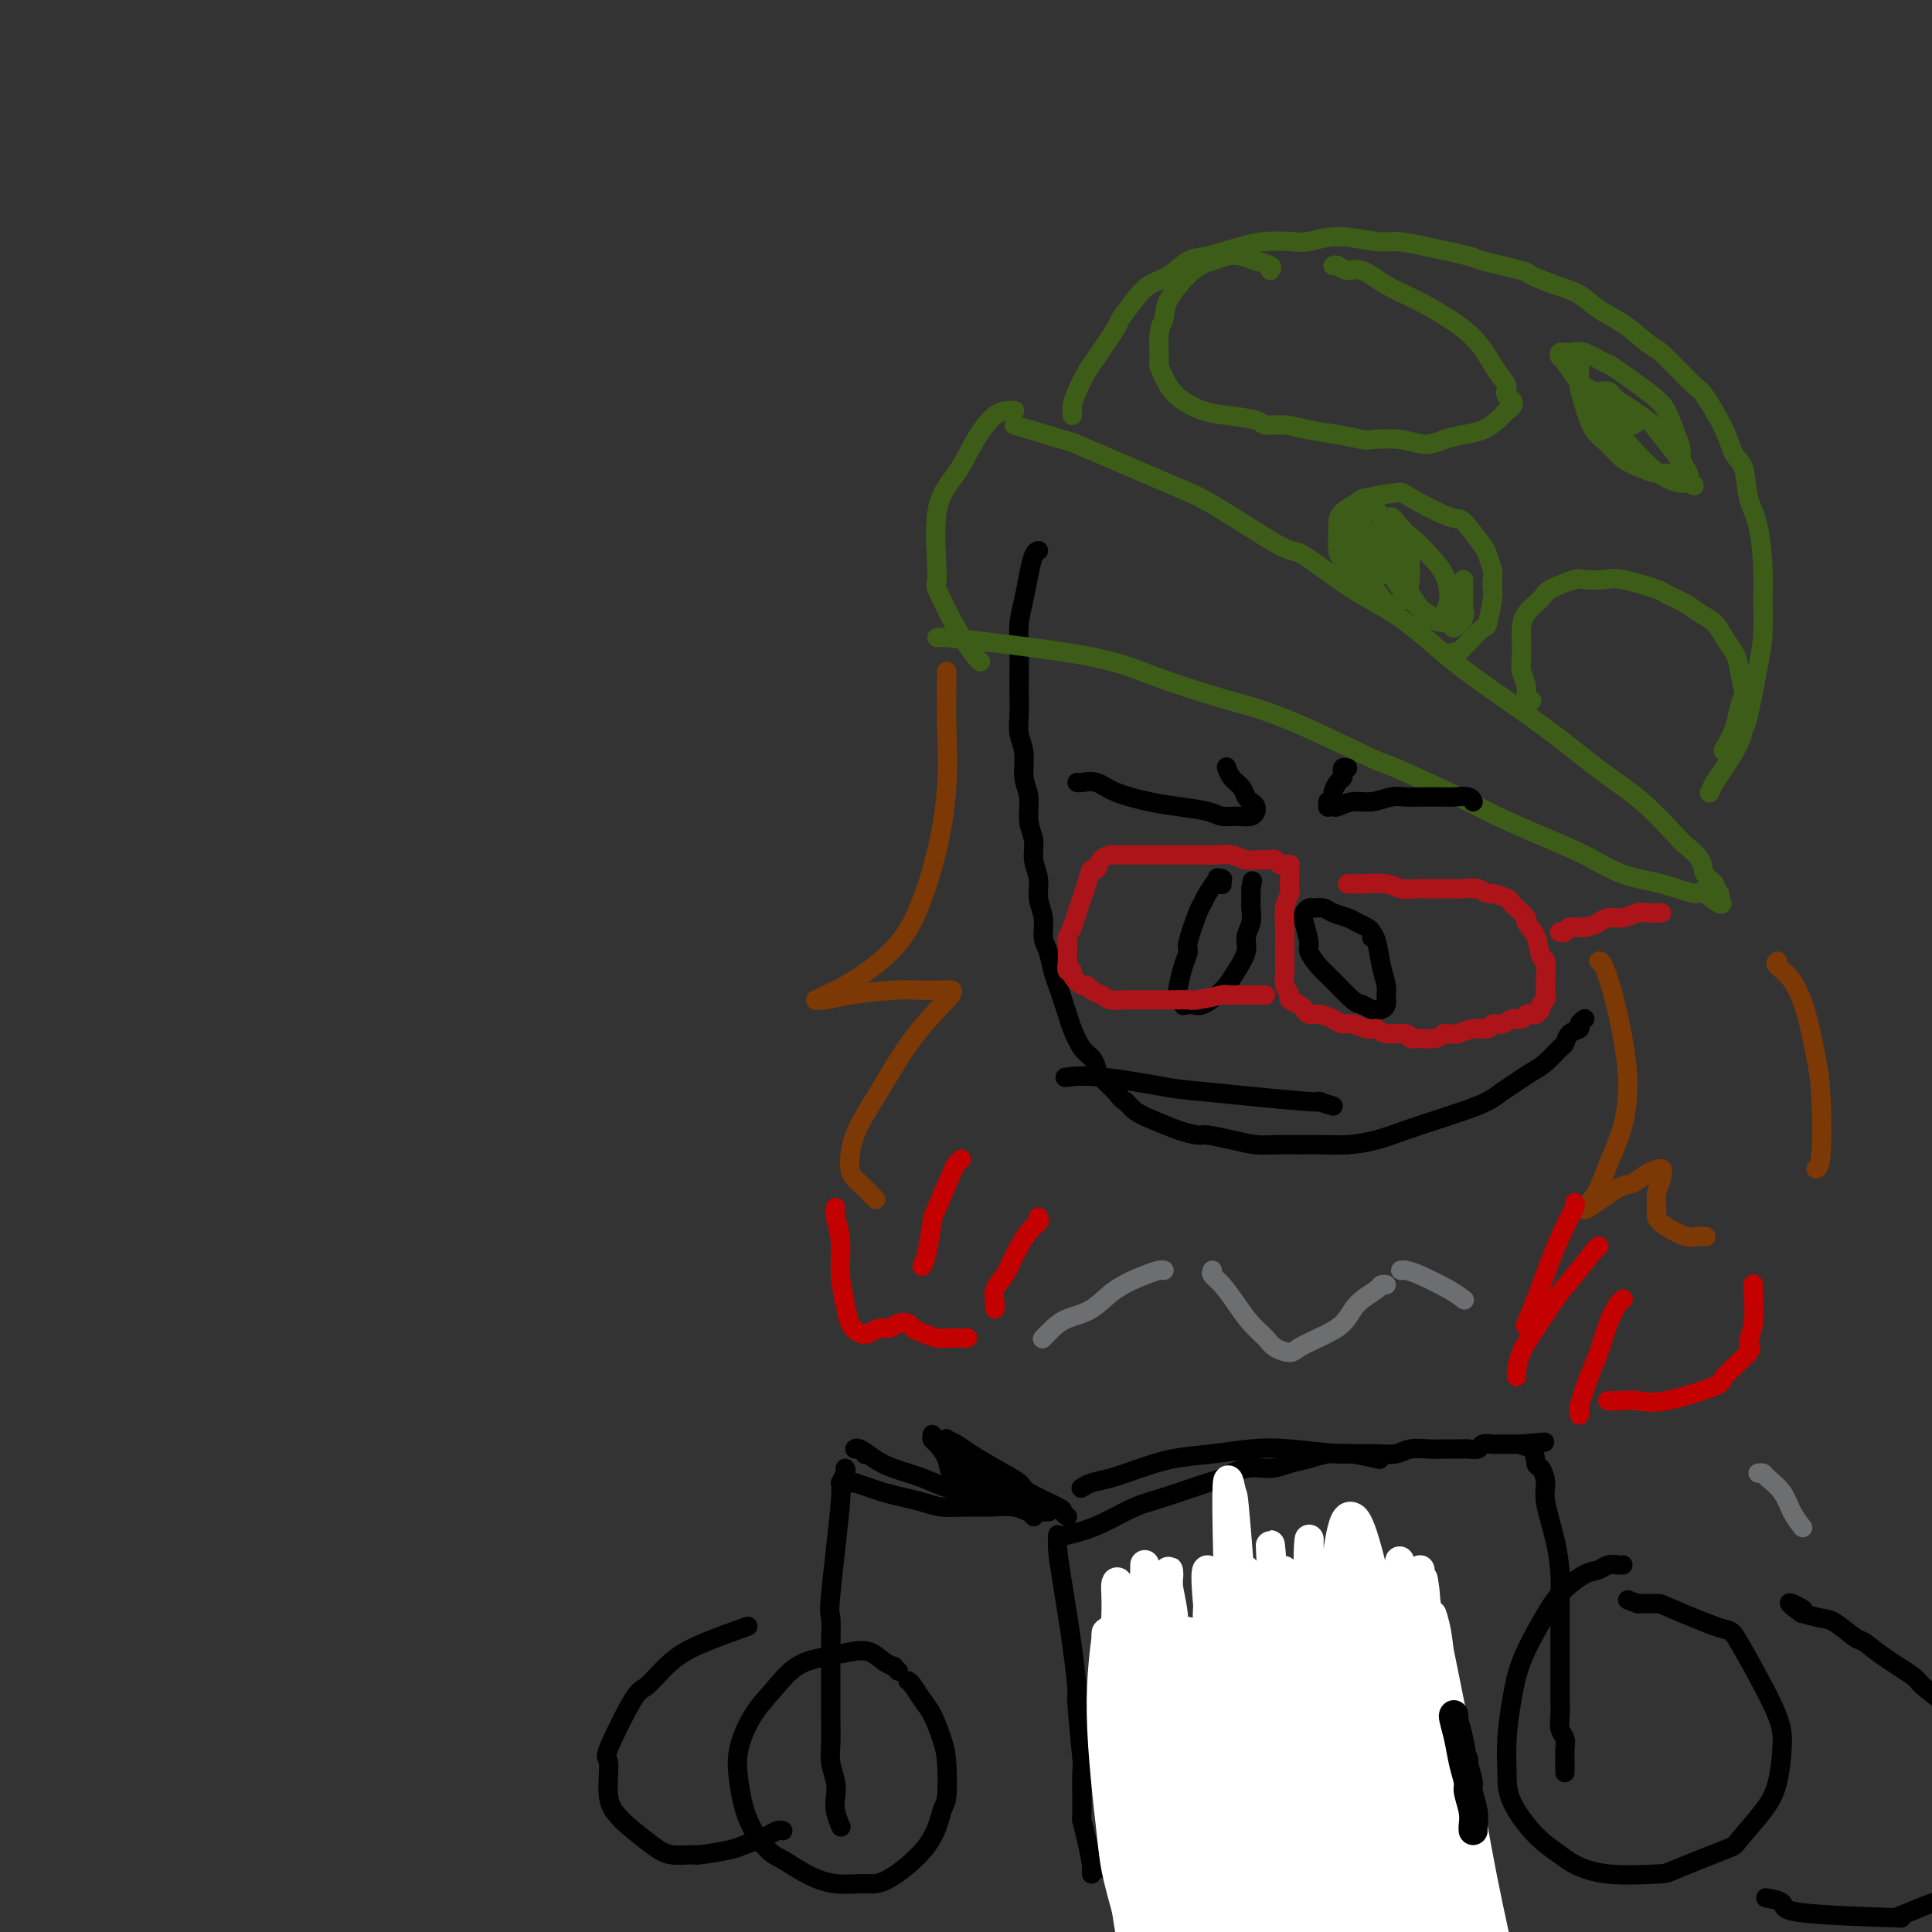<svg viewBox='0 0 400 400' version='1.1' xmlns='http://www.w3.org/2000/svg' xmlns:xlink='http://www.w3.org/1999/xlink'><rect x="0" y="0" width="400" height="400" fill="#333333" stroke="none"/><g fill='none' stroke='rgb(0,0,0)' stroke-width='4' stroke-linecap='round' stroke-linejoin='round'><path d='M215,114c-0.332,0.088 -0.663,0.175 -1,1c-0.337,0.825 -0.679,2.386 -1,4c-0.321,1.614 -0.622,3.279 -1,5c-0.378,1.721 -0.833,3.496 -1,5c-0.167,1.504 -0.046,2.737 0,5c0.046,2.263 0.016,5.556 0,7c-0.016,1.444 -0.020,1.040 0,2c0.020,0.960 0.062,3.284 0,5c-0.062,1.716 -0.228,2.826 0,4c0.228,1.174 0.850,2.414 1,4c0.150,1.586 -0.171,3.519 0,5c0.171,1.481 0.835,2.510 1,4c0.165,1.490 -0.167,3.441 0,5c0.167,1.559 0.833,2.727 1,4c0.167,1.273 -0.166,2.652 0,4c0.166,1.348 0.832,2.667 1,4c0.168,1.333 -0.162,2.682 0,4c0.162,1.318 0.817,2.607 1,4c0.183,1.393 -0.106,2.890 0,4c0.106,1.110 0.606,1.834 1,3c0.394,1.166 0.682,2.775 1,4c0.318,1.225 0.665,2.065 1,3c0.335,0.935 0.657,1.966 1,3c0.343,1.034 0.708,2.073 1,3c0.292,0.927 0.510,1.742 1,3c0.490,1.258 1.250,2.959 2,4c0.750,1.041 1.490,1.423 2,2c0.510,0.577 0.791,1.348 1,2c0.209,0.652 0.345,1.186 1,2c0.655,0.814 1.827,1.907 3,3'/><path d='M231,226c1.772,2.368 1.700,1.787 2,2c0.300,0.213 0.970,1.219 2,2c1.030,0.781 2.420,1.336 4,2c1.580,0.664 3.350,1.435 5,2c1.650,0.565 3.182,0.922 4,1c0.818,0.078 0.924,-0.123 2,0c1.076,0.123 3.123,0.569 5,1c1.877,0.431 3.585,0.848 5,1c1.415,0.152 2.537,0.038 4,0c1.463,-0.038 3.268,-0.002 5,0c1.732,0.002 3.392,-0.030 5,0c1.608,0.030 3.163,0.121 5,0c1.837,-0.121 3.955,-0.455 6,-1c2.045,-0.545 4.017,-1.301 6,-2c1.983,-0.699 3.976,-1.342 6,-2c2.024,-0.658 4.078,-1.331 6,-2c1.922,-0.669 3.711,-1.333 5,-2c1.289,-0.667 2.079,-1.338 3,-2c0.921,-0.662 1.973,-1.314 3,-2c1.027,-0.686 2.028,-1.406 3,-2c0.972,-0.594 1.914,-1.062 3,-2c1.086,-0.938 2.314,-2.345 3,-3c0.686,-0.655 0.829,-0.557 1,-1c0.171,-0.443 0.372,-1.425 1,-2c0.628,-0.575 1.685,-0.743 2,-1c0.315,-0.257 -0.112,-0.605 0,-1c0.112,-0.395 0.762,-0.838 1,-1c0.238,-0.162 0.064,-0.044 0,0c-0.064,0.044 -0.018,0.012 0,0c0.018,-0.012 0.009,-0.006 0,0'/></g>
<g fill='none' stroke='rgb(61,92,24)' stroke-width='4' stroke-linecap='round' stroke-linejoin='round'><path d='M210,85c0.048,0.002 0.097,0.005 0,0c-0.097,-0.005 -0.339,-0.016 -1,0c-0.661,0.016 -1.742,0.059 -3,1c-1.258,0.941 -2.694,2.782 -4,5c-1.306,2.218 -2.482,4.815 -4,7c-1.518,2.185 -3.377,3.959 -4,8c-0.623,4.041 -0.009,10.351 0,13c0.009,2.649 -0.586,1.638 0,3c0.586,1.362 2.353,5.097 4,8c1.647,2.903 3.174,4.974 4,6c0.826,1.026 0.950,1.007 1,1c0.050,-0.007 0.025,-0.004 0,0'/><path d='M210,88c4.055,1.227 8.109,2.454 10,3c1.891,0.546 1.617,0.413 3,1c1.383,0.587 4.423,1.896 7,3c2.577,1.104 4.690,2.003 7,3c2.310,0.997 4.817,2.093 7,3c2.183,0.907 4.042,1.624 8,4c3.958,2.376 10.014,6.412 13,8c2.986,1.588 2.902,0.729 5,2c2.098,1.271 6.378,4.673 10,7c3.622,2.327 6.584,3.580 10,6c3.416,2.420 7.285,6.005 11,9c3.715,2.995 7.276,5.398 11,8c3.724,2.602 7.612,5.403 11,8c3.388,2.597 6.278,4.992 9,7c2.722,2.008 5.277,3.630 8,6c2.723,2.370 5.613,5.489 7,7c1.387,1.511 1.271,1.413 2,2c0.729,0.587 2.304,1.859 3,3c0.696,1.141 0.512,2.152 1,3c0.488,0.848 1.647,1.534 2,2c0.353,0.466 -0.101,0.713 0,1c0.101,0.287 0.758,0.616 1,1c0.242,0.384 0.069,0.824 0,1c-0.069,0.176 -0.035,0.088 0,0'/><path d='M356,186c1.831,2.840 -1.592,-0.060 -3,-1c-1.408,-0.940 -0.802,0.080 -2,0c-1.198,-0.080 -4.199,-1.260 -7,-2c-2.801,-0.740 -5.401,-1.041 -8,-2c-2.599,-0.959 -5.195,-2.577 -8,-4c-2.805,-1.423 -5.818,-2.652 -9,-4c-3.182,-1.348 -6.531,-2.815 -9,-4c-2.469,-1.185 -4.057,-2.089 -8,-4c-3.943,-1.911 -10.242,-4.828 -13,-6c-2.758,-1.172 -1.974,-0.599 -5,-2c-3.026,-1.401 -9.863,-4.776 -15,-7c-5.137,-2.224 -8.574,-3.296 -11,-4c-2.426,-0.704 -3.840,-1.040 -7,-2c-3.160,-0.960 -8.066,-2.544 -12,-4c-3.934,-1.456 -6.897,-2.782 -13,-4c-6.103,-1.218 -15.347,-2.326 -21,-3c-5.653,-0.674 -7.714,-0.912 -9,-1c-1.286,-0.088 -1.796,-0.025 -2,0c-0.204,0.025 -0.102,0.013 0,0'/><path d='M222,86c0.016,-0.371 0.032,-0.742 0,-1c-0.032,-0.258 -0.113,-0.402 0,-1c0.113,-0.598 0.420,-1.649 1,-3c0.580,-1.351 1.432,-3.001 2,-4c0.568,-0.999 0.850,-1.346 2,-3c1.150,-1.654 3.167,-4.616 4,-6c0.833,-1.384 0.481,-1.191 1,-2c0.519,-0.809 1.910,-2.621 3,-4c1.090,-1.379 1.880,-2.323 3,-3c1.120,-0.677 2.570,-1.085 4,-2c1.430,-0.915 2.840,-2.337 4,-3c1.160,-0.663 2.069,-0.569 4,-1c1.931,-0.431 4.883,-1.388 7,-2c2.117,-0.612 3.400,-0.878 5,-1c1.600,-0.122 3.519,-0.100 5,0c1.481,0.100 2.526,0.277 4,0c1.474,-0.277 3.377,-1.010 6,-1c2.623,0.010 5.967,0.761 8,1c2.033,0.239 2.756,-0.034 4,0c1.244,0.034 3.009,0.375 6,1c2.991,0.625 7.208,1.533 9,2c1.792,0.467 1.158,0.494 3,1c1.842,0.506 6.161,1.489 8,2c1.839,0.511 1.197,0.548 2,1c0.803,0.452 3.049,1.320 5,2c1.951,0.680 3.605,1.172 5,2c1.395,0.828 2.529,1.992 4,3c1.471,1.008 3.277,1.859 5,3c1.723,1.141 3.361,2.570 5,4'/><path d='M341,71c2.725,1.870 2.536,1.544 4,3c1.464,1.456 4.581,4.694 6,6c1.419,1.306 1.139,0.680 2,2c0.861,1.320 2.864,4.585 4,7c1.136,2.415 1.404,3.979 2,5c0.596,1.021 1.518,1.498 2,3c0.482,1.502 0.522,4.028 1,6c0.478,1.972 1.394,3.389 2,6c0.606,2.611 0.902,6.416 1,9c0.098,2.584 -0.002,3.948 0,6c0.002,2.052 0.104,4.791 0,7c-0.104,2.209 -0.416,3.886 -1,7c-0.584,3.114 -1.441,7.663 -2,10c-0.559,2.337 -0.819,2.462 -1,3c-0.181,0.538 -0.283,1.489 -1,3c-0.717,1.511 -2.048,3.580 -3,5c-0.952,1.420 -1.526,2.190 -2,3c-0.474,0.810 -0.850,1.660 -1,2c-0.150,0.340 -0.075,0.170 0,0'/><path d='M317,145c0.121,0.073 0.243,0.145 0,0c-0.243,-0.145 -0.850,-0.508 -1,-1c-0.150,-0.492 0.156,-1.114 0,-2c-0.156,-0.886 -0.773,-2.036 -1,-3c-0.227,-0.964 -0.064,-1.743 0,-3c0.064,-1.257 0.030,-2.994 0,-4c-0.030,-1.006 -0.057,-1.282 0,-2c0.057,-0.718 0.198,-1.877 1,-3c0.802,-1.123 2.266,-2.209 3,-3c0.734,-0.791 0.737,-1.286 2,-2c1.263,-0.714 3.786,-1.649 5,-2c1.214,-0.351 1.121,-0.120 2,0c0.879,0.120 2.732,0.129 4,0c1.268,-0.129 1.952,-0.396 4,0c2.048,0.396 5.458,1.456 7,2c1.542,0.544 1.214,0.571 2,1c0.786,0.429 2.687,1.259 4,2c1.313,0.741 2.039,1.392 3,2c0.961,0.608 2.156,1.172 3,2c0.844,0.828 1.337,1.918 2,3c0.663,1.082 1.495,2.155 2,3c0.505,0.845 0.684,1.463 1,3c0.316,1.537 0.771,3.992 1,5c0.229,1.008 0.233,0.568 0,1c-0.233,0.432 -0.702,1.734 -1,3c-0.298,1.266 -0.427,2.495 -1,4c-0.573,1.505 -1.592,3.287 -2,4c-0.408,0.713 -0.204,0.356 0,0'/><path d='M263,56c0.268,-0.338 0.536,-0.676 0,-1c-0.536,-0.324 -1.877,-0.634 -3,-1c-1.123,-0.366 -2.028,-0.787 -3,-1c-0.972,-0.213 -2.011,-0.219 -3,0c-0.989,0.219 -1.929,0.663 -3,1c-1.071,0.337 -2.272,0.568 -4,2c-1.728,1.432 -3.981,4.065 -5,6c-1.019,1.935 -0.804,3.172 -1,4c-0.196,0.828 -0.805,1.247 -1,3c-0.195,1.753 0.022,4.841 0,6c-0.022,1.159 -0.284,0.391 0,1c0.284,0.609 1.113,2.597 2,4c0.887,1.403 1.832,2.222 3,3c1.168,0.778 2.559,1.514 4,2c1.441,0.486 2.932,0.722 5,1c2.068,0.278 4.712,0.599 6,1c1.288,0.401 1.221,0.882 2,1c0.779,0.118 2.404,-0.126 4,0c1.596,0.126 3.164,0.621 5,1c1.836,0.379 3.940,0.642 6,1c2.060,0.358 4.077,0.811 5,1c0.923,0.189 0.753,0.114 2,0c1.247,-0.114 3.912,-0.267 6,0c2.088,0.267 3.599,0.955 5,1c1.401,0.045 2.693,-0.554 4,-1c1.307,-0.446 2.629,-0.738 4,-1c1.371,-0.262 2.792,-0.494 4,-1c1.208,-0.506 2.202,-1.288 3,-2c0.798,-0.712 1.399,-1.356 2,-2'/><path d='M312,85c2.610,-1.668 0.634,-2.339 0,-3c-0.634,-0.661 0.075,-1.310 0,-2c-0.075,-0.690 -0.935,-1.419 -2,-3c-1.065,-1.581 -2.336,-4.015 -4,-6c-1.664,-1.985 -3.719,-3.522 -6,-5c-2.281,-1.478 -4.786,-2.897 -7,-4c-2.214,-1.103 -4.138,-1.889 -6,-3c-1.862,-1.111 -3.662,-2.546 -5,-3c-1.338,-0.454 -2.214,0.074 -3,0c-0.786,-0.074 -1.481,-0.751 -2,-1c-0.519,-0.249 -0.863,-0.071 -1,0c-0.137,0.071 -0.069,0.036 0,0'/><path d='M281,122c0.089,0.180 0.178,0.360 0,0c-0.178,-0.360 -0.622,-1.259 -1,-2c-0.378,-0.741 -0.690,-1.325 -1,-2c-0.310,-0.675 -0.618,-1.440 -1,-2c-0.382,-0.560 -0.838,-0.913 -1,-2c-0.162,-1.087 -0.031,-2.907 0,-4c0.031,-1.093 -0.037,-1.459 0,-2c0.037,-0.541 0.178,-1.255 1,-2c0.822,-0.745 2.325,-1.519 3,-2c0.675,-0.481 0.520,-0.670 2,-1c1.480,-0.330 4.593,-0.803 6,-1c1.407,-0.197 1.108,-0.118 3,1c1.892,1.118 5.975,3.276 8,4c2.025,0.724 1.993,0.014 3,1c1.007,0.986 3.054,3.669 4,5c0.946,1.331 0.790,1.312 1,2c0.210,0.688 0.785,2.084 1,3c0.215,0.916 0.071,1.353 0,2c-0.071,0.647 -0.068,1.504 0,2c0.068,0.496 0.201,0.629 0,2c-0.201,1.371 -0.736,3.979 -1,5c-0.264,1.021 -0.256,0.456 -1,1c-0.744,0.544 -2.238,2.198 -3,3c-0.762,0.802 -0.792,0.751 -1,1c-0.208,0.249 -0.594,0.798 -1,1c-0.406,0.202 -0.830,0.058 -1,0c-0.170,-0.058 -0.085,-0.029 0,0'/><path d='M281,108c-0.438,0.339 -0.876,0.677 -1,1c-0.124,0.323 0.064,0.630 0,1c-0.064,0.370 -0.382,0.803 0,2c0.382,1.197 1.464,3.156 2,4c0.536,0.844 0.527,0.572 1,1c0.473,0.428 1.430,1.557 2,2c0.570,0.443 0.753,0.200 1,0c0.247,-0.200 0.557,-0.359 1,-1c0.443,-0.641 1.020,-1.766 1,-3c-0.020,-1.234 -0.636,-2.579 -1,-4c-0.364,-1.421 -0.475,-2.919 -1,-4c-0.525,-1.081 -1.462,-1.744 -2,-2c-0.538,-0.256 -0.675,-0.106 -1,0c-0.325,0.106 -0.836,0.168 -1,1c-0.164,0.832 0.020,2.435 0,4c-0.020,1.565 -0.244,3.091 0,5c0.244,1.909 0.955,4.201 2,6c1.045,1.799 2.423,3.104 3,4c0.577,0.896 0.354,1.381 1,1c0.646,-0.381 2.163,-1.629 3,-3c0.837,-1.371 0.995,-2.865 1,-4c0.005,-1.135 -0.144,-1.910 0,-3c0.144,-1.090 0.581,-2.496 0,-4c-0.581,-1.504 -2.181,-3.105 -3,-4c-0.819,-0.895 -0.859,-1.085 -1,-1c-0.141,0.085 -0.384,0.446 -1,1c-0.616,0.554 -1.605,1.301 -2,2c-0.395,0.699 -0.198,1.349 0,2'/><path d='M285,112c-0.320,1.468 0.880,3.138 2,5c1.120,1.862 2.161,3.918 4,6c1.839,2.082 4.477,4.192 6,5c1.523,0.808 1.931,0.314 2,0c0.069,-0.314 -0.202,-0.449 0,-1c0.202,-0.551 0.876,-1.517 1,-3c0.124,-1.483 -0.301,-3.481 -1,-5c-0.699,-1.519 -1.671,-2.558 -3,-4c-1.329,-1.442 -3.016,-3.289 -4,-4c-0.984,-0.711 -1.265,-0.288 -2,0c-0.735,0.288 -1.923,0.440 -2,1c-0.077,0.560 0.958,1.529 1,2c0.042,0.471 -0.909,0.446 0,3c0.909,2.554 3.680,7.687 6,10c2.320,2.313 4.191,1.806 5,2c0.809,0.194 0.557,1.089 1,1c0.443,-0.089 1.583,-1.162 2,-2c0.417,-0.838 0.112,-1.440 0,-2c-0.112,-0.560 -0.030,-1.078 0,-2c0.030,-0.922 0.008,-2.248 0,-3c-0.008,-0.752 -0.002,-0.929 0,-1c0.002,-0.071 0.001,-0.035 0,0'/><path d='M327,76c0.019,0.169 0.039,0.337 0,1c-0.039,0.663 -0.136,1.819 0,3c0.136,1.181 0.504,2.386 1,4c0.496,1.614 1.118,3.638 2,5c0.882,1.362 2.023,2.064 3,3c0.977,0.936 1.792,2.108 3,3c1.208,0.892 2.811,1.503 4,2c1.189,0.497 1.965,0.878 3,1c1.035,0.122 2.331,-0.015 3,0c0.669,0.015 0.713,0.183 1,0c0.287,-0.183 0.818,-0.716 1,-1c0.182,-0.284 0.016,-0.317 0,-1c-0.016,-0.683 0.118,-2.016 0,-3c-0.118,-0.984 -0.487,-1.621 -1,-3c-0.513,-1.379 -1.169,-3.502 -2,-5c-0.831,-1.498 -1.836,-2.373 -4,-4c-2.164,-1.627 -5.487,-4.006 -7,-5c-1.513,-0.994 -1.215,-0.602 -2,-1c-0.785,-0.398 -2.654,-1.585 -4,-2c-1.346,-0.415 -2.168,-0.057 -3,0c-0.832,0.057 -1.672,-0.186 -2,0c-0.328,0.186 -0.142,0.803 0,1c0.142,0.197 0.240,-0.024 1,1c0.760,1.024 2.182,3.294 5,7c2.818,3.706 7.034,8.849 10,12c2.966,3.151 4.683,4.310 6,5c1.317,0.690 2.233,0.911 3,1c0.767,0.089 1.383,0.044 2,0'/><path d='M350,100c1.668,0.985 0.338,0.447 0,0c-0.338,-0.447 0.317,-0.802 -1,-3c-1.317,-2.198 -4.604,-6.239 -6,-8c-1.396,-1.761 -0.900,-1.244 -2,-2c-1.100,-0.756 -3.796,-2.786 -6,-4c-2.204,-1.214 -3.916,-1.612 -5,-2c-1.084,-0.388 -1.538,-0.767 -2,-1c-0.462,-0.233 -0.931,-0.322 -1,0c-0.069,0.322 0.261,1.054 1,2c0.739,0.946 1.887,2.107 3,3c1.113,0.893 2.191,1.519 3,2c0.809,0.481 1.350,0.817 2,1c0.650,0.183 1.411,0.214 2,0c0.589,-0.214 1.006,-0.674 1,-1c-0.006,-0.326 -0.436,-0.518 -1,-1c-0.564,-0.482 -1.261,-1.255 -2,-2c-0.739,-0.745 -1.518,-1.464 -2,-2c-0.482,-0.536 -0.665,-0.889 -1,-1c-0.335,-0.111 -0.822,0.022 -1,0c-0.178,-0.022 -0.048,-0.198 0,0c0.048,0.198 0.014,0.771 0,1c-0.014,0.229 -0.007,0.115 0,0'/></g>
<g fill='none' stroke='rgb(0,0,0)' stroke-width='4' stroke-linecap='round' stroke-linejoin='round'><path d='M253,183c-0.002,0.114 -0.005,0.227 0,0c0.005,-0.227 0.017,-0.795 0,-1c-0.017,-0.205 -0.064,-0.045 0,0c0.064,0.045 0.238,-0.023 0,0c-0.238,0.023 -0.889,0.138 -1,0c-0.111,-0.138 0.316,-0.527 0,0c-0.316,0.527 -1.376,1.971 -2,3c-0.624,1.029 -0.811,1.642 -1,2c-0.189,0.358 -0.380,0.460 -1,2c-0.620,1.540 -1.670,4.520 -2,6c-0.330,1.480 0.059,1.462 0,2c-0.059,0.538 -0.567,1.633 -1,3c-0.433,1.367 -0.792,3.008 -1,4c-0.208,0.992 -0.263,1.337 0,2c0.263,0.663 0.846,1.643 1,2c0.154,0.357 -0.121,0.089 0,0c0.121,-0.089 0.637,-0.001 1,0c0.363,0.001 0.572,-0.085 1,0c0.428,0.085 1.075,0.339 2,0c0.925,-0.339 2.128,-1.273 3,-2c0.872,-0.727 1.414,-1.247 2,-2c0.586,-0.753 1.215,-1.738 2,-3c0.785,-1.262 1.727,-2.800 2,-4c0.273,-1.200 -0.123,-2.062 0,-3c0.123,-0.938 0.765,-1.953 1,-3c0.235,-1.047 0.063,-2.126 0,-3c-0.063,-0.874 -0.017,-1.543 0,-2c0.017,-0.457 0.005,-0.702 0,-1c-0.005,-0.298 -0.002,-0.649 0,-1'/><path d='M259,184c0.500,-2.833 0.250,-1.417 0,0'/><path d='M284,194c-0.001,0.006 -0.002,0.013 0,0c0.002,-0.013 0.009,-0.045 0,0c-0.009,0.045 -0.032,0.167 0,0c0.032,-0.167 0.118,-0.622 0,-1c-0.118,-0.378 -0.440,-0.680 -1,-1c-0.560,-0.320 -1.358,-0.660 -2,-1c-0.642,-0.340 -1.127,-0.680 -2,-1c-0.873,-0.320 -2.132,-0.619 -3,-1c-0.868,-0.381 -1.344,-0.844 -2,-1c-0.656,-0.156 -1.492,-0.004 -2,0c-0.508,0.004 -0.688,-0.141 -1,0c-0.312,0.141 -0.758,0.569 -1,1c-0.242,0.431 -0.282,0.865 0,2c0.282,1.135 0.884,2.970 1,4c0.116,1.030 -0.254,1.256 0,2c0.254,0.744 1.133,2.007 2,3c0.867,0.993 1.724,1.716 3,3c1.276,1.284 2.972,3.129 4,4c1.028,0.871 1.390,0.767 2,1c0.610,0.233 1.470,0.802 2,1c0.530,0.198 0.731,0.024 1,0c0.269,-0.024 0.605,0.102 1,0c0.395,-0.102 0.849,-0.433 1,-1c0.151,-0.567 -0.002,-1.371 0,-2c0.002,-0.629 0.158,-1.083 0,-2c-0.158,-0.917 -0.630,-2.297 -1,-4c-0.370,-1.703 -0.638,-3.728 -1,-5c-0.362,-1.272 -0.818,-1.792 -1,-2c-0.182,-0.208 -0.091,-0.104 0,0'/><path d='M276,229c-1.525,-0.480 -3.049,-0.959 -3,-1c0.049,-0.041 1.673,0.357 -3,0c-4.673,-0.357 -15.642,-1.469 -21,-2c-5.358,-0.531 -5.106,-0.483 -8,-1c-2.894,-0.517 -8.933,-1.601 -13,-2c-4.067,-0.399 -6.162,-0.114 -7,0c-0.838,0.114 -0.419,0.057 0,0'/></g>
<g fill='none' stroke='rgb(173,20,25)' stroke-width='4' stroke-linecap='round' stroke-linejoin='round'><path d='M267,180c-0.002,-0.169 -0.004,-0.339 0,0c0.004,0.339 0.015,1.186 0,2c-0.015,0.814 -0.057,1.597 0,2c0.057,0.403 0.211,0.428 0,1c-0.211,0.572 -0.789,1.691 -1,3c-0.211,1.309 -0.056,2.808 0,4c0.056,1.192 0.014,2.076 0,3c-0.014,0.924 0.001,1.886 0,3c-0.001,1.114 -0.016,2.378 0,3c0.016,0.622 0.064,0.600 0,1c-0.064,0.400 -0.238,1.220 0,2c0.238,0.780 0.889,1.519 1,2c0.111,0.481 -0.319,0.702 0,1c0.319,0.298 1.388,0.671 2,1c0.612,0.329 0.769,0.614 1,1c0.231,0.386 0.536,0.873 1,1c0.464,0.127 1.086,-0.105 2,0c0.914,0.105 2.118,0.549 3,1c0.882,0.451 1.441,0.910 2,1c0.559,0.090 1.117,-0.187 2,0c0.883,0.187 2.092,0.839 3,1c0.908,0.161 1.516,-0.167 2,0c0.484,0.167 0.843,0.830 2,1c1.157,0.170 3.111,-0.153 4,0c0.889,0.153 0.712,0.783 1,1c0.288,0.217 1.039,0.020 2,0c0.961,-0.020 2.132,0.137 3,0c0.868,-0.137 1.434,-0.569 2,-1'/><path d='M299,214c2.400,0.065 2.400,0.229 3,0c0.600,-0.229 1.798,-0.850 3,-1c1.202,-0.150 2.406,0.171 3,0c0.594,-0.171 0.579,-0.834 1,-1c0.421,-0.166 1.278,0.166 2,0c0.722,-0.166 1.307,-0.829 2,-1c0.693,-0.171 1.492,0.150 2,0c0.508,-0.150 0.723,-0.771 1,-1c0.277,-0.229 0.614,-0.064 1,0c0.386,0.064 0.820,0.028 1,0c0.180,-0.028 0.104,-0.050 0,0c-0.104,0.050 -0.238,0.170 0,0c0.238,-0.170 0.849,-0.631 1,-1c0.151,-0.369 -0.156,-0.646 0,-1c0.156,-0.354 0.775,-0.786 1,-1c0.225,-0.214 0.057,-0.212 0,-1c-0.057,-0.788 -0.003,-2.367 0,-3c0.003,-0.633 -0.046,-0.320 0,-1c0.046,-0.680 0.186,-2.352 0,-3c-0.186,-0.648 -0.697,-0.271 -1,-1c-0.303,-0.729 -0.396,-2.562 -1,-4c-0.604,-1.438 -1.718,-2.479 -2,-3c-0.282,-0.521 0.267,-0.522 0,-1c-0.267,-0.478 -1.352,-1.434 -2,-2c-0.648,-0.566 -0.860,-0.744 -1,-1c-0.140,-0.256 -0.209,-0.591 -1,-1c-0.791,-0.409 -2.305,-0.893 -3,-1c-0.695,-0.107 -0.572,0.164 -1,0c-0.428,-0.164 -1.408,-0.761 -2,-1c-0.592,-0.239 -0.796,-0.119 -1,0'/><path d='M305,184c-1.431,-0.309 -1.509,-0.083 -2,0c-0.491,0.083 -1.395,0.023 -2,0c-0.605,-0.023 -0.911,-0.010 -2,0c-1.089,0.010 -2.961,0.017 -4,0c-1.039,-0.017 -1.244,-0.057 -2,0c-0.756,0.057 -2.062,0.211 -3,0c-0.938,-0.211 -1.509,-0.789 -3,-1c-1.491,-0.211 -3.902,-0.057 -5,0c-1.098,0.057 -0.882,0.015 -1,0c-0.118,-0.015 -0.570,-0.004 -1,0c-0.430,0.004 -0.837,0.001 -1,0c-0.163,-0.001 -0.081,-0.001 0,0'/><path d='M267,179c0.090,0.008 0.179,0.016 0,0c-0.179,-0.016 -0.628,-0.057 -1,0c-0.372,0.057 -0.669,0.212 -1,0c-0.331,-0.212 -0.696,-0.793 -1,-1c-0.304,-0.207 -0.547,-0.041 -1,0c-0.453,0.041 -1.118,-0.041 -2,0c-0.882,0.041 -1.982,0.207 -3,0c-1.018,-0.207 -1.953,-0.788 -3,-1c-1.047,-0.212 -2.205,-0.057 -3,0c-0.795,0.057 -1.228,0.015 -2,0c-0.772,-0.015 -1.885,-0.004 -3,0c-1.115,0.004 -2.234,0.001 -3,0c-0.766,-0.001 -1.179,-0.000 -2,0c-0.821,0.000 -2.051,0.000 -3,0c-0.949,-0.000 -1.616,-0.000 -2,0c-0.384,0.000 -0.484,0.000 -1,0c-0.516,-0.000 -1.447,-0.000 -2,0c-0.553,0.000 -0.729,0.002 -1,0c-0.271,-0.002 -0.636,-0.006 -1,0c-0.364,0.006 -0.728,0.024 -1,0c-0.272,-0.024 -0.454,-0.088 -1,0c-0.546,0.088 -1.456,0.330 -2,1c-0.544,0.670 -0.723,1.768 -1,2c-0.277,0.232 -0.652,-0.402 -1,0c-0.348,0.402 -0.671,1.840 -1,3c-0.329,1.160 -0.666,2.043 -1,3c-0.334,0.957 -0.667,1.988 -1,3c-0.333,1.012 -0.667,2.006 -1,3'/><path d='M222,192c-1.463,2.902 -1.120,2.658 -1,3c0.120,0.342 0.016,1.270 0,2c-0.016,0.730 0.055,1.261 0,2c-0.055,0.739 -0.236,1.686 0,2c0.236,0.314 0.888,-0.004 1,0c0.112,0.004 -0.318,0.329 0,1c0.318,0.671 1.382,1.686 2,2c0.618,0.314 0.788,-0.074 1,0c0.212,0.074 0.465,0.608 1,1c0.535,0.392 1.353,0.641 2,1c0.647,0.359 1.124,0.828 2,1c0.876,0.172 2.149,0.046 3,0c0.851,-0.046 1.278,-0.012 2,0c0.722,0.012 1.739,0.003 2,0c0.261,-0.003 -0.235,-0.001 0,0c0.235,0.001 1.200,0.001 2,0c0.800,-0.001 1.434,-0.004 2,0c0.566,0.004 1.064,0.015 2,0c0.936,-0.015 2.310,-0.057 3,0c0.690,0.057 0.694,0.211 2,0c1.306,-0.211 3.912,-0.789 5,-1c1.088,-0.211 0.659,-0.057 1,0c0.341,0.057 1.453,0.015 2,0c0.547,-0.015 0.529,-0.004 1,0c0.471,0.004 1.433,0.001 2,0c0.567,-0.001 0.740,-0.000 1,0c0.260,0.000 0.606,0.000 1,0c0.394,-0.000 0.837,-0.000 1,0c0.163,0.000 0.047,0.000 0,0c-0.047,-0.000 -0.023,-0.000 0,0'/><path d='M323,193c-0.102,-0.032 -0.203,-0.064 0,0c0.203,0.064 0.711,0.223 1,0c0.289,-0.223 0.359,-0.829 1,-1c0.641,-0.171 1.852,0.094 3,0c1.148,-0.094 2.233,-0.547 3,-1c0.767,-0.453 1.217,-0.906 2,-1c0.783,-0.094 1.898,0.171 3,0c1.102,-0.171 2.190,-0.778 3,-1c0.810,-0.222 1.341,-0.060 2,0c0.659,0.060 1.447,0.016 2,0c0.553,-0.016 0.872,-0.005 1,0c0.128,0.005 0.064,0.002 0,0'/></g>
<g fill='none' stroke='rgb(0,0,0)' stroke-width='4' stroke-linecap='round' stroke-linejoin='round'><path d='M279,159c-0.417,-0.087 -0.834,-0.174 -1,0c-0.166,0.174 -0.082,0.610 0,1c0.082,0.390 0.162,0.736 0,1c-0.162,0.264 -0.565,0.448 -1,1c-0.435,0.552 -0.901,1.472 -1,2c-0.099,0.528 0.169,0.663 0,1c-0.169,0.337 -0.774,0.875 -1,1c-0.226,0.125 -0.073,-0.161 0,0c0.073,0.161 0.066,0.771 0,1c-0.066,0.229 -0.192,0.076 0,0c0.192,-0.076 0.701,-0.077 1,0c0.299,0.077 0.386,0.231 1,0c0.614,-0.231 1.753,-0.846 3,-1c1.247,-0.154 2.603,0.155 4,0c1.397,-0.155 2.836,-0.774 4,-1c1.164,-0.226 2.054,-0.060 3,0c0.946,0.060 1.948,0.015 3,0c1.052,-0.015 2.152,-0.000 3,0c0.848,0.000 1.443,-0.014 2,0c0.557,0.014 1.077,0.055 2,0c0.923,-0.055 2.248,-0.207 3,0c0.752,0.207 0.929,0.773 1,1c0.071,0.227 0.035,0.113 0,0'/><path d='M254,159c-0.059,-0.180 -0.118,-0.361 0,0c0.118,0.361 0.414,1.262 1,2c0.586,0.738 1.463,1.312 2,2c0.537,0.688 0.733,1.490 1,2c0.267,0.510 0.606,0.729 1,1c0.394,0.271 0.843,0.594 1,1c0.157,0.406 0.022,0.894 0,1c-0.022,0.106 0.068,-0.171 0,0c-0.068,0.171 -0.296,0.789 -1,1c-0.704,0.211 -1.886,0.016 -3,0c-1.114,-0.016 -2.160,0.148 -3,0c-0.840,-0.148 -1.473,-0.607 -3,-1c-1.527,-0.393 -3.946,-0.718 -6,-1c-2.054,-0.282 -3.741,-0.520 -6,-1c-2.259,-0.480 -5.089,-1.200 -7,-2c-1.911,-0.800 -2.904,-1.678 -4,-2c-1.096,-0.322 -2.295,-0.087 -3,0c-0.705,0.087 -0.916,0.025 -1,0c-0.084,-0.025 -0.042,-0.012 0,0'/></g>
<g fill='none' stroke='rgb(124,56,5)' stroke-width='4' stroke-linecap='round' stroke-linejoin='round'><path d='M196,139c0.011,0.669 0.023,1.337 0,3c-0.023,1.663 -0.079,4.319 0,8c0.079,3.681 0.295,8.385 0,13c-0.295,4.615 -1.099,9.141 -2,13c-0.901,3.859 -1.897,7.051 -3,10c-1.103,2.949 -2.314,5.656 -4,8c-1.686,2.344 -3.849,4.327 -6,6c-2.151,1.673 -4.290,3.037 -6,4c-1.710,0.963 -2.989,1.527 -4,2c-1.011,0.473 -1.752,0.856 -2,1c-0.248,0.144 -0.002,0.049 0,0c0.002,-0.049 -0.238,-0.052 0,0c0.238,0.052 0.955,0.157 2,0c1.045,-0.157 2.419,-0.578 5,-1c2.581,-0.422 6.369,-0.846 9,-1c2.631,-0.154 4.104,-0.039 5,0c0.896,0.039 1.214,0.003 2,0c0.786,-0.003 2.039,0.026 3,0c0.961,-0.026 1.631,-0.106 2,0c0.369,0.106 0.437,0.399 -1,2c-1.437,1.601 -4.381,4.511 -7,8c-2.619,3.489 -4.915,7.559 -7,11c-2.085,3.441 -3.959,6.254 -5,9c-1.041,2.746 -1.248,5.427 -1,7c0.248,1.573 0.951,2.039 2,3c1.049,0.961 2.442,2.417 3,3c0.558,0.583 0.279,0.291 0,0'/><path d='M331,199c0.248,-0.041 0.496,-0.083 1,1c0.504,1.083 1.264,3.289 2,6c0.736,2.711 1.449,5.926 2,9c0.551,3.074 0.940,6.007 1,9c0.060,2.993 -0.208,6.046 -1,9c-0.792,2.954 -2.107,5.810 -3,8c-0.893,2.190 -1.365,3.715 -2,5c-0.635,1.285 -1.432,2.330 -2,3c-0.568,0.670 -0.907,0.966 -1,1c-0.093,0.034 0.060,-0.193 0,0c-0.060,0.193 -0.334,0.807 1,0c1.334,-0.807 4.276,-3.036 6,-4c1.724,-0.964 2.228,-0.663 3,-1c0.772,-0.337 1.811,-1.311 3,-2c1.189,-0.689 2.529,-1.093 3,-1c0.471,0.093 0.073,0.682 0,1c-0.073,0.318 0.181,0.364 0,1c-0.181,0.636 -0.795,1.863 -1,3c-0.205,1.137 -0.001,2.186 0,3c0.001,0.814 -0.203,1.395 0,2c0.203,0.605 0.811,1.234 2,2c1.189,0.766 2.958,1.669 4,2c1.042,0.331 1.358,0.089 2,0c0.642,-0.089 1.612,-0.025 2,0c0.388,0.025 0.194,0.013 0,0'/><path d='M368,199c-0.263,0.233 -0.526,0.466 0,1c0.526,0.534 1.841,1.369 3,3c1.159,1.631 2.163,4.059 3,7c0.837,2.941 1.506,6.396 2,9c0.494,2.604 0.813,4.358 1,8c0.187,3.642 0.243,9.173 0,12c-0.243,2.827 -0.784,2.951 -1,3c-0.216,0.049 -0.108,0.025 0,0'/></g>
<g fill='none' stroke='rgb(195,1,1)' stroke-width='4' stroke-linecap='round' stroke-linejoin='round'><path d='M173,250c-0.120,0.450 -0.240,0.901 0,2c0.240,1.099 0.841,2.848 1,5c0.159,2.152 -0.123,4.707 0,7c0.123,2.293 0.652,4.323 1,6c0.348,1.677 0.516,3.000 1,4c0.484,1.000 1.284,1.676 2,2c0.716,0.324 1.347,0.296 2,0c0.653,-0.296 1.326,-0.861 2,-1c0.674,-0.139 1.349,0.148 2,0c0.651,-0.148 1.280,-0.729 2,-1c0.720,-0.271 1.532,-0.230 2,0c0.468,0.230 0.592,0.650 1,1c0.408,0.350 1.101,0.630 2,1c0.899,0.370 2.004,0.831 3,1c0.996,0.169 1.884,0.045 3,0c1.116,-0.045 2.462,-0.013 3,0c0.538,0.013 0.269,0.006 0,0'/><path d='M199,240c-0.394,0.396 -0.788,0.791 -1,1c-0.212,0.209 -0.243,0.231 -1,2c-0.757,1.769 -2.242,5.283 -3,7c-0.758,1.717 -0.791,1.635 -1,3c-0.209,1.365 -0.595,4.175 -1,6c-0.405,1.825 -0.830,2.664 -1,3c-0.170,0.336 -0.085,0.168 0,0'/><path d='M215,252c0.147,0.320 0.295,0.641 0,1c-0.295,0.359 -1.032,0.758 -2,2c-0.968,1.242 -2.168,3.328 -3,5c-0.832,1.672 -1.295,2.932 -2,4c-0.705,1.068 -1.653,1.946 -2,3c-0.347,1.054 -0.093,2.284 0,3c0.093,0.716 0.027,0.919 0,1c-0.027,0.081 -0.013,0.041 0,0'/><path d='M331,258c0.017,0.009 0.035,0.017 0,0c-0.035,-0.017 -0.121,-0.060 -1,1c-0.879,1.060 -2.551,3.223 -4,5c-1.449,1.777 -2.675,3.170 -4,5c-1.325,1.830 -2.747,4.098 -4,6c-1.253,1.902 -2.336,3.438 -3,5c-0.664,1.562 -0.910,3.151 -1,4c-0.090,0.849 -0.026,0.957 0,1c0.026,0.043 0.013,0.022 0,0'/><path d='M336,269c0.066,-0.033 0.131,-0.066 0,0c-0.131,0.066 -0.459,0.232 -1,1c-0.541,0.768 -1.294,2.138 -2,4c-0.706,1.862 -1.366,4.215 -2,6c-0.634,1.785 -1.242,3.000 -2,5c-0.758,2.000 -1.667,4.783 -2,6c-0.333,1.217 -0.090,0.866 0,1c0.090,0.134 0.026,0.753 0,1c-0.026,0.247 -0.013,0.124 0,0'/><path d='M363,266c-0.003,-0.123 -0.006,-0.247 0,0c0.006,0.247 0.021,0.864 0,1c-0.021,0.136 -0.077,-0.209 0,1c0.077,1.209 0.288,3.971 0,6c-0.288,2.029 -1.077,3.326 -1,4c0.077,0.674 1.018,0.727 0,2c-1.018,1.273 -3.995,3.767 -5,5c-1.005,1.233 -0.038,1.206 -2,2c-1.962,0.794 -6.852,2.409 -10,3c-3.148,0.591 -4.555,0.158 -6,0c-1.445,-0.158 -2.927,-0.043 -4,0c-1.073,0.043 -1.735,0.012 -2,0c-0.265,-0.012 -0.132,-0.006 0,0'/><path d='M326,249c0.156,0.128 0.311,0.256 0,1c-0.311,0.744 -1.089,2.106 -2,4c-0.911,1.894 -1.956,4.322 -3,7c-1.044,2.678 -2.089,5.606 -3,8c-0.911,2.394 -1.689,4.256 -2,5c-0.311,0.744 -0.156,0.372 0,0'/></g>
<g fill='none' stroke='rgb(109,110,112)' stroke-width='4' stroke-linecap='round' stroke-linejoin='round'><path d='M251,263c-0.154,0.291 -0.308,0.581 0,1c0.308,0.419 1.078,0.966 2,2c0.922,1.034 1.994,2.555 3,4c1.006,1.445 1.945,2.816 3,4c1.055,1.184 2.227,2.182 3,3c0.773,0.818 1.149,1.455 2,2c0.851,0.545 2.179,0.999 3,1c0.821,0.001 1.134,-0.451 2,-1c0.866,-0.549 2.284,-1.194 4,-2c1.716,-0.806 3.732,-1.771 5,-3c1.268,-1.229 1.790,-2.722 3,-4c1.210,-1.278 3.108,-2.343 4,-3c0.892,-0.657 0.779,-0.908 1,-1c0.221,-0.092 0.778,-0.026 1,0c0.222,0.026 0.111,0.013 0,0'/></g>
<g fill='none' stroke='rgb(0,0,0)' stroke-width='4' stroke-linecap='round' stroke-linejoin='round'><path d='M219,318c0.016,-0.213 0.033,-0.427 0,0c-0.033,0.427 -0.115,1.494 0,3c0.115,1.506 0.427,3.449 1,7c0.573,3.551 1.407,8.709 2,13c0.593,4.291 0.944,7.715 1,9c0.056,1.285 -0.182,0.433 0,3c0.182,2.567 0.784,8.555 1,11c0.216,2.445 0.048,1.349 0,3c-0.048,1.651 0.026,6.049 0,8c-0.026,1.951 -0.150,1.455 0,2c0.150,0.545 0.576,2.132 1,4c0.424,1.868 0.846,4.016 1,5c0.154,0.984 0.042,0.803 0,1c-0.042,0.197 -0.012,0.770 0,1c0.012,0.230 0.006,0.115 0,0'/><path d='M219,318c-0.022,-0.020 -0.043,-0.040 0,0c0.043,0.040 0.151,0.139 1,0c0.849,-0.139 2.438,-0.517 4,-1c1.562,-0.483 3.098,-1.070 5,-2c1.902,-0.930 4.170,-2.205 6,-3c1.830,-0.795 3.220,-1.112 6,-2c2.780,-0.888 6.949,-2.346 9,-3c2.051,-0.654 1.983,-0.504 3,-1c1.017,-0.496 3.117,-1.639 5,-2c1.883,-0.361 3.549,0.061 5,0c1.451,-0.061 2.688,-0.605 4,-1c1.312,-0.395 2.701,-0.641 4,-1c1.299,-0.359 2.510,-0.832 4,-1c1.490,-0.168 3.259,-0.031 5,0c1.741,0.031 3.452,-0.044 5,0c1.548,0.044 2.932,0.208 4,0c1.068,-0.208 1.819,-0.788 3,-1c1.181,-0.212 2.793,-0.056 4,0c1.207,0.056 2.010,0.011 3,0c0.990,-0.011 2.167,0.011 3,0c0.833,-0.011 1.323,-0.056 2,0c0.677,0.056 1.543,0.211 2,0c0.457,-0.211 0.507,-0.789 1,-1c0.493,-0.211 1.428,-0.057 2,0c0.572,0.057 0.779,0.015 1,0c0.221,-0.015 0.455,-0.004 1,0c0.545,0.004 1.400,0.001 2,0c0.600,-0.001 0.944,-0.000 1,0c0.056,0.000 -0.177,0.000 0,0c0.177,-0.000 0.765,-0.000 1,0c0.235,0.000 0.118,0.000 0,0'/><path d='M315,299c8.997,-0.787 2.989,-0.254 1,0c-1.989,0.254 0.040,0.231 1,1c0.960,0.769 0.852,2.332 1,3c0.148,0.668 0.551,0.443 1,1c0.449,0.557 0.943,1.896 1,3c0.057,1.104 -0.325,1.972 0,4c0.325,2.028 1.355,5.217 2,8c0.645,2.783 0.905,5.161 1,7c0.095,1.839 0.025,3.138 0,4c-0.025,0.862 -0.007,1.285 0,2c0.007,0.715 0.002,1.720 0,3c-0.002,1.280 -0.000,2.835 0,4c0.000,1.165 -0.001,1.940 0,4c0.001,2.060 0.004,5.405 0,7c-0.004,1.595 -0.015,1.438 0,2c0.015,0.562 0.057,1.841 0,3c-0.057,1.159 -0.211,2.199 0,3c0.211,0.801 0.789,1.364 1,2c0.211,0.636 0.057,1.346 0,2c-0.057,0.654 -0.015,1.251 0,2c0.015,0.749 0.004,1.651 0,2c-0.004,0.349 -0.001,0.145 0,0c0.001,-0.145 0.000,-0.231 0,0c-0.000,0.231 -0.000,0.780 0,1c0.000,0.220 0.000,0.110 0,0'/><path d='M301,361c-0.000,-0.033 -0.001,-0.066 0,0c0.001,0.066 0.003,0.232 0,0c-0.003,-0.232 -0.012,-0.861 0,-1c0.012,-0.139 0.045,0.214 0,0c-0.045,-0.214 -0.167,-0.995 0,0c0.167,0.995 0.623,3.765 1,5c0.377,1.235 0.675,0.936 1,2c0.325,1.064 0.675,3.490 1,5c0.325,1.510 0.623,2.103 1,3c0.377,0.897 0.833,2.097 1,3c0.167,0.903 0.045,1.510 0,2c-0.045,0.490 -0.012,0.863 0,1c0.012,0.137 0.003,0.039 0,0c-0.003,-0.039 -0.002,-0.020 0,0'/><path d='M304,365c0.064,-0.334 0.127,-0.669 0,-1c-0.127,-0.331 -0.446,-0.660 -1,-1c-0.554,-0.340 -1.344,-0.691 -2,-1c-0.656,-0.309 -1.177,-0.575 -2,-1c-0.823,-0.425 -1.948,-1.009 -3,-1c-1.052,0.009 -2.030,0.613 -3,1c-0.970,0.387 -1.931,0.559 -3,1c-1.069,0.441 -2.245,1.152 -3,2c-0.755,0.848 -1.088,1.834 -1,3c0.088,1.166 0.599,2.511 1,3c0.401,0.489 0.693,0.124 1,0c0.307,-0.124 0.629,-0.005 1,0c0.371,0.005 0.792,-0.105 1,0c0.208,0.105 0.202,0.425 0,1c-0.202,0.575 -0.600,1.404 -1,2c-0.400,0.596 -0.803,0.959 -1,2c-0.197,1.041 -0.188,2.758 0,4c0.188,1.242 0.555,2.007 1,3c0.445,0.993 0.967,2.214 2,3c1.033,0.786 2.576,1.139 4,1c1.424,-0.139 2.730,-0.768 4,-1c1.270,-0.232 2.506,-0.066 3,0c0.494,0.066 0.247,0.033 0,0'/><path d='M279,370c0.066,-0.023 0.132,-0.045 0,0c-0.132,0.045 -0.462,0.158 -1,0c-0.538,-0.158 -1.286,-0.587 -2,-1c-0.714,-0.413 -1.395,-0.810 -2,-1c-0.605,-0.190 -1.133,-0.172 -2,0c-0.867,0.172 -2.072,0.497 -3,1c-0.928,0.503 -1.578,1.185 -2,2c-0.422,0.815 -0.614,1.763 -1,3c-0.386,1.237 -0.964,2.764 -1,4c-0.036,1.236 0.470,2.182 1,3c0.530,0.818 1.084,1.507 2,2c0.916,0.493 2.193,0.791 3,1c0.807,0.209 1.144,0.330 2,0c0.856,-0.330 2.230,-1.110 3,-2c0.770,-0.890 0.935,-1.888 1,-3c0.065,-1.112 0.031,-2.337 0,-3c-0.031,-0.663 -0.060,-0.765 0,-1c0.060,-0.235 0.208,-0.602 0,-1c-0.208,-0.398 -0.774,-0.828 -1,-1c-0.226,-0.172 -0.113,-0.086 0,0'/><path d='M259,371c0.165,0.134 0.330,0.268 0,0c-0.330,-0.268 -1.154,-0.940 -2,-1c-0.846,-0.060 -1.716,0.490 -2,0c-0.284,-0.490 0.016,-2.020 -2,0c-2.016,2.020 -6.348,7.589 -8,10c-1.652,2.411 -0.626,1.664 0,2c0.626,0.336 0.850,1.755 1,3c0.150,1.245 0.226,2.314 1,3c0.774,0.686 2.246,0.988 3,1c0.754,0.012 0.791,-0.265 1,-1c0.209,-0.735 0.592,-1.927 1,-3c0.408,-1.073 0.841,-2.025 1,-3c0.159,-0.975 0.043,-1.973 0,-3c-0.043,-1.027 -0.011,-2.084 0,-3c0.011,-0.916 0.003,-1.690 0,-2c-0.003,-0.310 -0.002,-0.155 0,0'/><path d='M237,355c0.726,4.830 1.452,9.661 2,12c0.548,2.339 0.917,2.188 1,3c0.083,0.813 -0.121,2.589 0,5c0.121,2.411 0.568,5.455 1,7c0.432,1.545 0.848,1.589 1,2c0.152,0.411 0.041,1.187 0,2c-0.041,0.813 -0.012,1.661 0,2c0.012,0.339 0.006,0.170 0,0'/><path d='M225,366c0.095,0.017 0.189,0.035 1,0c0.811,-0.035 2.338,-0.121 4,0c1.662,0.121 3.458,0.450 5,1c1.542,0.550 2.829,1.321 4,2c1.171,0.679 2.227,1.267 3,2c0.773,0.733 1.265,1.611 1,3c-0.265,1.389 -1.286,3.289 -2,4c-0.714,0.711 -1.119,0.233 -2,1c-0.881,0.767 -2.236,2.780 -4,4c-1.764,1.220 -3.937,1.647 -5,2c-1.063,0.353 -1.017,0.634 -1,1c0.017,0.366 0.005,0.819 0,1c-0.005,0.181 -0.002,0.091 0,0'/><path d='M336,324c-0.471,-0.008 -0.942,-0.015 -1,0c-0.058,0.015 0.298,0.053 0,0c-0.298,-0.053 -1.250,-0.198 -2,0c-0.750,0.198 -1.296,0.739 -2,1c-0.704,0.261 -1.564,0.244 -3,1c-1.436,0.756 -3.446,2.286 -5,4c-1.554,1.714 -2.651,3.612 -4,6c-1.349,2.388 -2.950,5.265 -4,8c-1.050,2.735 -1.549,5.326 -2,8c-0.451,2.674 -0.854,5.430 -1,8c-0.146,2.570 -0.036,4.953 0,7c0.036,2.047 -0.002,3.757 1,6c1.002,2.243 3.043,5.018 5,7c1.957,1.982 3.829,3.172 5,4c1.171,0.828 1.642,1.293 3,2c1.358,0.707 3.603,1.655 7,2c3.397,0.345 7.946,0.088 10,0c2.054,-0.088 1.615,-0.008 4,-1c2.385,-0.992 7.596,-3.058 10,-4c2.404,-0.942 2.002,-0.760 3,-2c0.998,-1.240 3.395,-3.903 5,-6c1.605,-2.097 2.418,-3.630 3,-6c0.582,-2.370 0.933,-5.577 1,-8c0.067,-2.423 -0.151,-4.061 -2,-8c-1.849,-3.939 -5.330,-10.180 -7,-13c-1.670,-2.820 -1.530,-2.220 -4,-3c-2.470,-0.780 -7.550,-2.941 -10,-4c-2.450,-1.059 -2.272,-1.017 -3,-1c-0.728,0.017 -2.364,0.008 -4,0'/><path d='M339,332c-3.500,-1.333 -1.750,-0.667 0,0'/><path d='M217,313c0.095,-0.002 0.190,-0.004 0,0c-0.190,0.004 -0.665,0.015 -1,0c-0.335,-0.015 -0.532,-0.057 -1,0c-0.468,0.057 -1.209,0.212 -2,0c-0.791,-0.212 -1.632,-0.792 -3,-1c-1.368,-0.208 -3.264,-0.045 -5,0c-1.736,0.045 -3.311,-0.030 -5,0c-1.689,0.030 -3.490,0.163 -5,0c-1.510,-0.163 -2.728,-0.622 -4,-1c-1.272,-0.378 -2.599,-0.676 -4,-1c-1.401,-0.324 -2.876,-0.675 -4,-1c-1.124,-0.325 -1.899,-0.623 -3,-1c-1.101,-0.377 -2.530,-0.833 -3,-1c-0.470,-0.167 0.018,-0.045 0,0c-0.018,0.045 -0.541,0.012 -1,0c-0.459,-0.012 -0.854,-0.003 -1,0c-0.146,0.003 -0.042,0.001 0,0c0.042,-0.001 0.021,-0.000 0,0'/><path d='M175,304c0.130,0.171 0.259,0.342 0,1c-0.259,0.658 -0.907,1.803 -1,2c-0.093,0.197 0.367,-0.553 0,4c-0.367,4.553 -1.562,14.408 -2,19c-0.438,4.592 -0.117,3.921 0,5c0.117,1.079 0.032,3.909 0,6c-0.032,2.091 -0.009,3.444 0,5c0.009,1.556 0.006,3.316 0,5c-0.006,1.684 -0.015,3.294 0,5c0.015,1.706 0.056,3.509 0,5c-0.056,1.491 -0.207,2.670 0,4c0.207,1.330 0.774,2.812 1,4c0.226,1.188 0.113,2.084 0,3c-0.113,0.916 -0.226,1.854 0,3c0.226,1.146 0.792,2.501 1,3c0.208,0.499 0.060,0.143 0,0c-0.060,-0.143 -0.030,-0.071 0,0'/><path d='M186,346c-0.466,-0.437 -0.931,-0.874 -1,-1c-0.069,-0.126 0.259,0.060 0,0c-0.259,-0.060 -1.103,-0.367 -2,-1c-0.897,-0.633 -1.846,-1.594 -3,-2c-1.154,-0.406 -2.514,-0.257 -4,0c-1.486,0.257 -3.099,0.622 -5,1c-1.901,0.378 -4.090,0.769 -6,2c-1.910,1.231 -3.541,3.303 -5,5c-1.459,1.697 -2.746,3.018 -4,5c-1.254,1.982 -2.476,4.623 -3,7c-0.524,2.377 -0.351,4.488 0,7c0.351,2.512 0.878,5.423 2,8c1.122,2.577 2.838,4.820 4,6c1.162,1.180 1.769,1.299 3,2c1.231,0.701 3.086,1.986 5,3c1.914,1.014 3.889,1.757 6,2c2.111,0.243 4.359,-0.013 6,0c1.641,0.013 2.675,0.296 5,-1c2.325,-1.296 5.941,-4.172 8,-7c2.059,-2.828 2.560,-5.608 3,-7c0.440,-1.392 0.820,-1.397 1,-3c0.180,-1.603 0.161,-4.804 0,-7c-0.161,-2.196 -0.464,-3.387 -1,-5c-0.536,-1.613 -1.307,-3.648 -2,-5c-0.693,-1.352 -1.310,-2.022 -2,-3c-0.690,-0.978 -1.455,-2.263 -2,-3c-0.545,-0.737 -0.870,-0.925 -1,-1c-0.130,-0.075 -0.065,-0.038 0,0'/><path d='M221,314c-0.484,-0.389 -0.967,-0.778 -1,-1c-0.033,-0.222 0.385,-0.275 -1,-1c-1.385,-0.725 -4.573,-2.120 -6,-3c-1.427,-0.880 -1.094,-1.245 -2,-2c-0.906,-0.755 -3.051,-1.902 -5,-3c-1.949,-1.098 -3.702,-2.148 -5,-3c-1.298,-0.852 -2.143,-1.506 -3,-2c-0.857,-0.494 -1.728,-0.827 -2,-1c-0.272,-0.173 0.054,-0.185 0,0c-0.054,0.185 -0.489,0.567 0,1c0.489,0.433 1.903,0.918 3,2c1.097,1.082 1.877,2.763 3,4c1.123,1.237 2.588,2.030 4,3c1.412,0.970 2.770,2.116 4,3c1.230,0.884 2.331,1.507 3,2c0.669,0.493 0.905,0.855 1,1c0.095,0.145 0.047,0.072 0,0'/><path d='M193,297c-0.056,0.379 -0.112,0.757 0,1c0.112,0.243 0.391,0.349 1,1c0.609,0.651 1.547,1.846 2,3c0.453,1.154 0.420,2.268 1,3c0.580,0.732 1.771,1.082 3,2c1.229,0.918 2.494,2.405 3,3c0.506,0.595 0.253,0.297 0,0'/><path d='M205,311c0.447,0.088 0.895,0.175 0,0c-0.895,-0.175 -3.131,-0.613 -4,-1c-0.869,-0.387 -0.371,-0.722 -1,-1c-0.629,-0.278 -2.385,-0.499 -4,-1c-1.615,-0.501 -3.089,-1.283 -5,-2c-1.911,-0.717 -4.261,-1.370 -6,-2c-1.739,-0.630 -2.869,-1.237 -4,-2c-1.131,-0.763 -2.264,-1.682 -3,-2c-0.736,-0.318 -1.073,-0.034 -1,0c0.073,0.034 0.558,-0.183 1,0c0.442,0.183 0.841,0.767 1,1c0.159,0.233 0.080,0.117 0,0'/><path d='M224,308c-0.142,0.095 -0.285,0.190 0,0c0.285,-0.190 0.996,-0.667 2,-1c1.004,-0.333 2.300,-0.524 4,-1c1.700,-0.476 3.803,-1.239 6,-2c2.197,-0.761 4.488,-1.520 7,-2c2.512,-0.480 5.246,-0.679 8,-1c2.754,-0.321 5.527,-0.762 8,-1c2.473,-0.238 4.646,-0.274 8,0c3.354,0.274 7.889,0.857 10,1c2.111,0.143 1.799,-0.154 3,0c1.201,0.154 3.915,0.758 5,1c1.085,0.242 0.543,0.121 0,0'/><path d='M366,393c-0.361,-0.060 -0.722,-0.121 0,0c0.722,0.121 2.526,0.423 3,1c0.474,0.577 -0.382,1.430 4,2c4.382,0.570 14.004,0.858 18,1c3.996,0.142 2.367,0.139 2,0c-0.367,-0.139 0.527,-0.413 2,-1c1.473,-0.587 3.526,-1.486 5,-2c1.474,-0.514 2.371,-0.643 4,-2c1.629,-1.357 3.991,-3.940 5,-5c1.009,-1.060 0.664,-0.596 1,-1c0.336,-0.404 1.351,-1.677 2,-4c0.649,-2.323 0.932,-5.695 1,-7c0.068,-1.305 -0.079,-0.544 0,-1c0.079,-0.456 0.383,-2.128 0,-4c-0.383,-1.872 -1.454,-3.945 -2,-5c-0.546,-1.055 -0.567,-1.091 -1,-2c-0.433,-0.909 -1.278,-2.689 -2,-4c-0.722,-1.311 -1.323,-2.153 -2,-3c-0.677,-0.847 -1.431,-1.698 -3,-3c-1.569,-1.302 -3.951,-3.054 -5,-4c-1.049,-0.946 -0.763,-1.087 -2,-2c-1.237,-0.913 -3.996,-2.598 -6,-4c-2.004,-1.402 -3.252,-2.522 -4,-3c-0.748,-0.478 -0.994,-0.314 -2,-1c-1.006,-0.686 -2.771,-2.223 -4,-3c-1.229,-0.777 -1.923,-0.793 -3,-1c-1.077,-0.207 -2.539,-0.603 -4,-1'/><path d='M373,334c-5.048,-3.631 -1.167,-1.708 0,-1c1.167,0.708 -0.381,0.202 -1,0c-0.619,-0.202 -0.310,-0.101 0,0'/><path d='M162,379c0.063,0.024 0.126,0.048 0,0c-0.126,-0.048 -0.442,-0.168 -1,0c-0.558,0.168 -1.358,0.623 -2,1c-0.642,0.377 -1.125,0.675 -2,1c-0.875,0.325 -2.142,0.677 -3,1c-0.858,0.323 -1.308,0.619 -3,1c-1.692,0.381 -4.625,0.849 -6,1c-1.375,0.151 -1.193,-0.014 -2,0c-0.807,0.014 -2.602,0.206 -4,0c-1.398,-0.206 -2.398,-0.809 -4,-2c-1.602,-1.191 -3.807,-2.968 -5,-4c-1.193,-1.032 -1.375,-1.317 -2,-2c-0.625,-0.683 -1.694,-1.762 -2,-4c-0.306,-2.238 0.153,-5.635 0,-7c-0.153,-1.365 -0.916,-0.700 0,-3c0.916,-2.300 3.511,-7.566 5,-10c1.489,-2.434 1.871,-2.036 3,-3c1.129,-0.964 3.004,-3.289 5,-5c1.996,-1.711 4.114,-2.807 7,-4c2.886,-1.193 6.539,-2.484 8,-3c1.461,-0.516 0.731,-0.258 0,0'/></g>
<g fill='none' stroke='rgb(109,110,112)' stroke-width='4' stroke-linecap='round' stroke-linejoin='round'><path d='M290,263c0.241,-0.038 0.482,-0.077 1,0c0.518,0.077 1.314,0.268 3,1c1.686,0.732 4.262,2.005 6,3c1.738,0.995 2.640,1.713 3,2c0.360,0.287 0.180,0.144 0,0'/><path d='M364,305c0.388,-0.048 0.777,-0.097 1,0c0.223,0.097 0.281,0.338 1,1c0.719,0.662 2.100,1.744 3,3c0.900,1.256 1.319,2.684 2,4c0.681,1.316 1.623,2.519 2,3c0.377,0.481 0.188,0.241 0,0'/><path d='M241,263c-0.234,-0.051 -0.468,-0.102 -1,0c-0.532,0.102 -1.364,0.359 -3,1c-1.636,0.641 -4.078,1.668 -6,3c-1.922,1.332 -3.324,2.970 -5,4c-1.676,1.030 -3.624,1.451 -5,2c-1.376,0.549 -2.178,1.225 -3,2c-0.822,0.775 -1.663,1.650 -2,2c-0.337,0.350 -0.168,0.175 0,0'/></g>
<g fill='none' stroke='rgb(255,255,255)' stroke-width='6' stroke-linecap='round' stroke-linejoin='round'><path d='M240,358c-0.456,0.058 -0.911,0.117 -1,0c-0.089,-0.117 0.189,-0.409 0,0c-0.189,0.409 -0.844,1.519 -1,2c-0.156,0.481 0.186,0.333 0,2c-0.186,1.667 -0.901,5.148 -1,9c-0.099,3.852 0.419,8.074 1,12c0.581,3.926 1.225,7.556 2,11c0.775,3.444 1.680,6.703 2,8c0.320,1.297 0.054,0.632 0,1c-0.054,0.368 0.105,1.770 0,-1c-0.105,-2.770 -0.474,-9.713 -1,-16c-0.526,-6.287 -1.208,-11.918 -2,-18c-0.792,-6.082 -1.693,-12.613 -2,-17c-0.307,-4.387 -0.021,-6.629 0,-8c0.021,-1.371 -0.223,-1.871 0,-1c0.223,0.871 0.914,3.112 1,4c0.086,0.888 -0.433,0.423 0,7c0.433,6.577 1.816,20.195 3,29c1.184,8.805 2.167,12.796 3,17c0.833,4.204 1.517,8.621 2,11c0.483,2.379 0.767,2.722 1,3c0.233,0.278 0.416,0.492 -1,-6c-1.416,-6.492 -4.432,-19.690 -6,-30c-1.568,-10.310 -1.688,-17.733 -2,-25c-0.312,-7.267 -0.817,-14.379 -1,-19c-0.183,-4.621 -0.043,-6.752 0,-8c0.043,-1.248 -0.009,-1.613 0,0c0.009,1.613 0.079,5.203 0,7c-0.079,1.797 -0.308,1.799 0,9c0.308,7.201 1.154,21.600 2,36'/><path d='M239,377c0.654,9.772 1.288,8.201 2,11c0.712,2.799 1.503,9.968 2,14c0.497,4.032 0.701,4.928 1,6c0.299,1.072 0.694,2.319 0,0c-0.694,-2.319 -2.477,-8.204 -4,-16c-1.523,-7.796 -2.785,-17.501 -4,-27c-1.215,-9.499 -2.382,-18.791 -3,-25c-0.618,-6.209 -0.685,-9.335 -1,-11c-0.315,-1.665 -0.877,-1.871 -1,-1c-0.123,0.871 0.193,2.818 0,7c-0.193,4.182 -0.895,10.599 -1,18c-0.105,7.401 0.388,15.785 1,23c0.612,7.215 1.344,13.259 2,18c0.656,4.741 1.237,8.178 2,11c0.763,2.822 1.709,5.028 2,6c0.291,0.972 -0.073,0.709 0,-1c0.073,-1.709 0.584,-4.865 0,-10c-0.584,-5.135 -2.262,-12.248 -3,-19c-0.738,-6.752 -0.535,-13.141 -1,-18c-0.465,-4.859 -1.598,-8.186 -2,-10c-0.402,-1.814 -0.075,-2.115 0,-3c0.075,-0.885 -0.104,-2.356 0,1c0.104,3.356 0.491,11.537 1,16c0.509,4.463 1.142,5.207 2,9c0.858,3.793 1.943,10.636 3,16c1.057,5.364 2.087,9.249 3,12c0.913,2.751 1.709,4.366 2,5c0.291,0.634 0.078,0.286 0,0c-0.078,-0.286 -0.022,-0.510 -1,-6c-0.978,-5.490 -2.989,-16.245 -5,-27'/><path d='M236,376c-1.233,-6.469 -1.317,-6.140 -2,-10c-0.683,-3.860 -1.966,-11.909 -3,-17c-1.034,-5.091 -1.819,-7.225 -2,-9c-0.181,-1.775 0.242,-3.191 0,-1c-0.242,2.191 -1.150,7.989 -1,16c0.150,8.011 1.357,18.234 2,24c0.643,5.766 0.722,7.075 2,12c1.278,4.925 3.755,13.464 6,19c2.245,5.536 4.257,8.067 6,10c1.743,1.933 3.218,3.269 4,4c0.782,0.731 0.871,0.859 1,0c0.129,-0.859 0.298,-2.704 0,-7c-0.298,-4.296 -1.062,-11.044 -2,-19c-0.938,-7.956 -2.050,-17.119 -3,-30c-0.950,-12.881 -1.738,-29.481 -2,-37c-0.262,-7.519 0.002,-5.958 0,-5c-0.002,0.958 -0.270,1.312 0,3c0.270,1.688 1.079,4.710 1,7c-0.079,2.290 -1.047,3.848 2,25c3.047,21.152 10.108,61.898 13,77c2.892,15.102 1.614,4.561 1,0c-0.614,-4.561 -0.565,-3.142 -1,-4c-0.435,-0.858 -1.353,-3.993 -3,-10c-1.647,-6.007 -4.023,-14.886 -6,-24c-1.977,-9.114 -3.555,-18.464 -5,-29c-1.445,-10.536 -2.759,-22.257 -3,-27c-0.241,-4.743 0.589,-2.508 1,-2c0.411,0.508 0.403,-0.712 1,3c0.597,3.712 1.798,12.356 3,21'/><path d='M246,366c1.214,5.287 1.748,7.504 3,15c1.252,7.496 3.221,20.270 5,31c1.779,10.730 3.367,19.418 5,24c1.633,4.582 3.311,5.060 4,6c0.689,0.940 0.390,2.342 0,-3c-0.390,-5.342 -0.872,-17.427 -2,-32c-1.128,-14.573 -2.904,-31.633 -4,-41c-1.096,-9.367 -1.512,-11.040 -2,-21c-0.488,-9.960 -1.049,-28.208 -1,-35c0.049,-6.792 0.707,-2.130 1,-1c0.293,1.130 0.221,-1.272 1,8c0.779,9.272 2.409,30.219 3,40c0.591,9.781 0.144,8.398 1,20c0.856,11.602 3.016,36.191 4,47c0.984,10.809 0.794,7.839 1,8c0.206,0.161 0.810,3.455 1,5c0.190,1.545 -0.032,1.343 0,-1c0.032,-2.343 0.320,-6.826 0,-9c-0.320,-2.174 -1.246,-2.038 -3,-23c-1.754,-20.962 -4.336,-63.023 -5,-75c-0.664,-11.977 0.591,6.129 1,14c0.409,7.871 -0.026,5.507 0,11c0.026,5.493 0.515,18.844 2,32c1.485,13.156 3.967,26.118 6,36c2.033,9.882 3.617,16.684 5,20c1.383,3.316 2.567,3.147 3,1c0.433,-2.147 0.117,-6.270 0,-9c-0.117,-2.730 -0.033,-4.066 -1,-14c-0.967,-9.934 -2.983,-28.467 -5,-47'/><path d='M269,373c-1.217,-13.324 -1.261,-11.634 -2,-17c-0.739,-5.366 -2.174,-17.789 -3,-24c-0.826,-6.211 -1.045,-6.209 -1,-5c0.045,1.209 0.353,3.627 0,7c-0.353,3.373 -1.367,7.703 -2,19c-0.633,11.297 -0.886,29.562 -1,41c-0.114,11.438 -0.089,16.048 0,19c0.089,2.952 0.244,4.246 0,5c-0.244,0.754 -0.885,0.969 -1,1c-0.115,0.031 0.296,-0.121 0,-3c-0.296,-2.879 -1.299,-8.484 -2,-16c-0.701,-7.516 -1.102,-16.944 -2,-27c-0.898,-10.056 -2.295,-20.739 -3,-28c-0.705,-7.261 -0.720,-11.099 -1,-13c-0.280,-1.901 -0.826,-1.865 -1,1c-0.174,2.865 0.023,8.558 0,16c-0.023,7.442 -0.266,16.632 1,29c1.266,12.368 4.042,27.913 5,35c0.958,7.087 0.100,5.717 1,6c0.900,0.283 3.558,2.218 3,-5c-0.558,-7.218 -4.333,-23.590 -6,-32c-1.667,-8.410 -1.225,-8.859 -2,-14c-0.775,-5.141 -2.768,-14.973 -4,-21c-1.232,-6.027 -1.702,-8.249 -2,-9c-0.298,-0.751 -0.425,-0.030 0,4c0.425,4.030 1.403,11.369 2,15c0.597,3.631 0.815,3.555 2,13c1.185,9.445 3.339,28.413 5,39c1.661,10.587 2.831,12.794 4,15'/><path d='M259,424c2.191,14.023 1.167,6.081 1,3c-0.167,-3.081 0.522,-1.300 1,0c0.478,1.300 0.744,2.119 0,-4c-0.744,-6.119 -2.497,-19.175 -4,-31c-1.503,-11.825 -2.757,-22.420 -4,-33c-1.243,-10.580 -2.474,-21.147 -3,-27c-0.526,-5.853 -0.348,-6.994 0,-7c0.348,-0.006 0.866,1.123 1,2c0.134,0.877 -0.116,1.501 0,5c0.116,3.499 0.598,9.874 3,25c2.402,15.126 6.723,39.003 10,54c3.277,14.997 5.509,21.115 7,25c1.491,3.885 2.242,5.536 3,6c0.758,0.464 1.522,-0.261 2,0c0.478,0.261 0.669,1.506 0,-4c-0.669,-5.506 -2.197,-17.764 -3,-25c-0.803,-7.236 -0.879,-9.451 -2,-17c-1.121,-7.549 -3.287,-20.432 -5,-37c-1.713,-16.568 -2.974,-36.820 -3,-39c-0.026,-2.180 1.182,13.711 2,26c0.818,12.289 1.245,20.977 2,30c0.755,9.023 1.836,18.383 4,28c2.164,9.617 5.410,19.491 7,24c1.590,4.509 1.522,3.654 2,3c0.478,-0.654 1.501,-1.106 2,-1c0.499,0.106 0.474,0.771 -1,-9c-1.474,-9.771 -4.397,-29.977 -6,-40c-1.603,-10.023 -1.887,-9.864 -3,-16c-1.113,-6.136 -3.057,-18.568 -5,-31'/><path d='M267,334c-2.122,-15.760 -0.926,-6.660 0,-2c0.926,4.660 1.582,4.880 2,8c0.418,3.120 0.599,9.141 2,19c1.401,9.859 4.021,23.558 7,37c2.979,13.442 6.315,26.629 9,36c2.685,9.371 4.719,14.927 6,17c1.281,2.073 1.810,0.662 2,0c0.190,-0.662 0.040,-0.575 -1,-7c-1.040,-6.425 -2.970,-19.362 -5,-32c-2.030,-12.638 -4.161,-24.979 -6,-38c-1.839,-13.021 -3.386,-26.724 -4,-34c-0.614,-7.276 -0.296,-8.124 0,-10c0.296,-1.876 0.571,-4.780 1,-4c0.429,0.780 1.012,5.244 2,13c0.988,7.756 2.383,18.806 4,31c1.617,12.194 3.458,25.534 5,36c1.542,10.466 2.785,18.059 4,25c1.215,6.941 2.403,13.231 3,9c0.597,-4.231 0.603,-18.985 0,-31c-0.603,-12.015 -1.816,-21.293 -3,-32c-1.184,-10.707 -2.337,-22.843 -3,-31c-0.663,-8.157 -0.834,-12.335 -1,-14c-0.166,-1.665 -0.328,-0.818 0,3c0.328,3.818 1.146,10.605 2,20c0.854,9.395 1.746,21.396 3,33c1.254,11.604 2.872,22.811 4,31c1.128,8.189 1.765,13.358 2,16c0.235,2.642 0.067,2.755 0,2c-0.067,-0.755 -0.034,-2.377 0,-4'/><path d='M302,431c1.710,15.477 0.487,3.669 -1,-12c-1.487,-15.669 -3.236,-35.199 -4,-45c-0.764,-9.801 -0.543,-9.872 -1,-16c-0.457,-6.128 -1.591,-18.313 -2,-25c-0.409,-6.687 -0.092,-7.876 0,-8c0.092,-0.124 -0.040,0.817 0,4c0.040,3.183 0.254,8.608 1,18c0.746,9.392 2.024,22.752 4,36c1.976,13.248 4.648,26.385 7,36c2.352,9.615 4.382,15.707 6,19c1.618,3.293 2.822,3.788 3,1c0.178,-2.788 -0.671,-8.860 -1,-12c-0.329,-3.140 -0.140,-3.347 -1,-8c-0.860,-4.653 -2.771,-13.752 -5,-24c-2.229,-10.248 -4.776,-21.643 -7,-32c-2.224,-10.357 -4.126,-19.674 -5,-25c-0.874,-5.326 -0.719,-6.659 -1,-9c-0.281,-2.341 -0.998,-5.690 1,8c1.998,13.690 6.710,44.418 9,58c2.290,13.582 2.158,10.016 3,12c0.842,1.984 2.659,9.518 4,13c1.341,3.482 2.206,2.913 2,1c-0.206,-1.913 -1.482,-5.171 -2,-7c-0.518,-1.829 -0.279,-2.228 -1,-6c-0.721,-3.772 -2.401,-10.915 -4,-19c-1.599,-8.085 -3.116,-17.111 -5,-27c-1.884,-9.889 -4.134,-20.640 -5,-25c-0.866,-4.360 -0.349,-2.328 0,-1c0.349,1.328 0.528,1.951 1,6c0.472,4.049 1.236,11.525 2,19'/><path d='M300,361c1.176,8.663 2.616,18.320 4,27c1.384,8.680 2.711,16.382 4,22c1.289,5.618 2.539,9.151 3,11c0.461,1.849 0.133,2.013 0,1c-0.133,-1.013 -0.071,-3.203 -1,-6c-0.929,-2.797 -2.847,-6.201 -5,-12c-2.153,-5.799 -4.539,-13.991 -7,-22c-2.461,-8.009 -4.996,-15.833 -7,-24c-2.004,-8.167 -3.475,-16.676 -4,-21c-0.525,-4.324 -0.103,-4.462 1,-1c1.103,3.462 2.887,10.523 4,15c1.113,4.477 1.554,6.368 3,14c1.446,7.632 3.896,21.004 6,32c2.104,10.996 3.863,19.618 5,25c1.137,5.382 1.654,7.526 2,9c0.346,1.474 0.522,2.278 0,0c-0.522,-2.278 -1.743,-7.638 -2,-9c-0.257,-1.362 0.450,1.272 -3,-15c-3.450,-16.272 -11.056,-51.452 -14,-66c-2.944,-14.548 -1.225,-8.464 -1,-8c0.225,0.464 -1.043,-4.691 -1,-5c0.043,-0.309 1.399,4.227 2,9c0.601,4.773 0.448,9.784 2,24c1.552,14.216 4.807,37.636 7,51c2.193,13.364 3.322,16.673 4,19c0.678,2.327 0.905,3.673 1,3c0.095,-0.673 0.056,-3.366 0,-6c-0.056,-2.634 -0.131,-5.209 -1,-11c-0.869,-5.791 -2.534,-14.797 -4,-25c-1.466,-10.203 -2.733,-21.601 -4,-33'/><path d='M294,359c-1.725,-13.658 -1.537,-10.304 -2,-14c-0.463,-3.696 -1.579,-14.443 -2,-19c-0.421,-4.557 -0.149,-2.924 0,0c0.149,2.924 0.174,7.140 0,15c-0.174,7.860 -0.549,19.364 0,31c0.549,11.636 2.020,23.405 3,30c0.980,6.595 1.468,8.018 2,10c0.532,1.982 1.106,4.524 3,10c1.894,5.476 5.107,13.885 3,-3c-2.107,-16.885 -9.533,-59.066 -14,-81c-4.467,-21.934 -5.975,-23.623 -7,-24c-1.025,-0.377 -1.569,0.558 -2,2c-0.431,1.442 -0.750,3.393 -1,5c-0.250,1.607 -0.431,2.872 -1,7c-0.569,4.128 -1.527,11.120 -2,20c-0.473,8.880 -0.460,19.648 0,29c0.460,9.352 1.369,17.287 3,25c1.631,7.713 3.986,15.202 5,18c1.014,2.798 0.689,0.904 1,0c0.311,-0.904 1.260,-0.819 1,-4c-0.260,-3.181 -1.730,-9.627 -3,-18c-1.270,-8.373 -2.342,-18.673 -4,-29c-1.658,-10.327 -3.902,-20.681 -5,-29c-1.098,-8.319 -1.048,-14.602 -1,-18c0.048,-3.398 0.095,-3.911 0,-3c-0.095,0.911 -0.333,3.245 0,9c0.333,5.755 1.238,14.930 3,27c1.762,12.070 4.381,27.035 7,42'/><path d='M281,397c3.157,18.539 6.049,25.885 8,31c1.951,5.115 2.961,7.998 3,7c0.039,-0.998 -0.894,-5.875 -1,-9c-0.106,-3.125 0.615,-4.496 0,-9c-0.615,-4.504 -2.564,-12.142 -4,-20c-1.436,-7.858 -2.358,-15.936 -4,-26c-1.642,-10.064 -4.005,-22.115 -5,-28c-0.995,-5.885 -0.621,-5.604 0,-2c0.621,3.604 1.488,10.530 2,15c0.512,4.470 0.667,6.482 2,15c1.333,8.518 3.842,23.541 6,35c2.158,11.459 3.963,19.354 5,24c1.037,4.646 1.305,6.044 1,5c-0.305,-1.044 -1.185,-4.529 -2,-8c-0.815,-3.471 -1.567,-6.929 -3,-12c-1.433,-5.071 -3.548,-11.756 -7,-24c-3.452,-12.244 -8.242,-30.047 -12,-40c-3.758,-9.953 -6.484,-12.057 -7,-3c-0.516,9.057 1.179,29.275 2,39c0.821,9.725 0.768,8.957 1,13c0.232,4.043 0.748,12.899 1,18c0.252,5.101 0.239,6.449 0,7c-0.239,0.551 -0.705,0.305 -1,0c-0.295,-0.305 -0.419,-0.669 -1,-2c-0.581,-1.331 -1.618,-3.627 -2,-5c-0.382,-1.373 -0.109,-1.821 0,-2c0.109,-0.179 0.055,-0.090 0,0'/></g>
<g fill='none' stroke='rgb(0,0,0)' stroke-width='6' stroke-linecap='round' stroke-linejoin='round'><path d='M301,355c-0.092,0.091 -0.183,0.183 0,1c0.183,0.817 0.641,2.361 1,4c0.359,1.639 0.618,3.374 1,5c0.382,1.626 0.887,3.143 1,4c0.113,0.857 -0.166,1.053 0,2c0.166,0.947 0.776,2.646 1,4c0.224,1.354 0.060,2.363 0,3c-0.060,0.637 -0.016,0.902 0,1c0.016,0.098 0.005,0.028 0,0c-0.005,-0.028 -0.002,-0.014 0,0'/></g>
</svg>